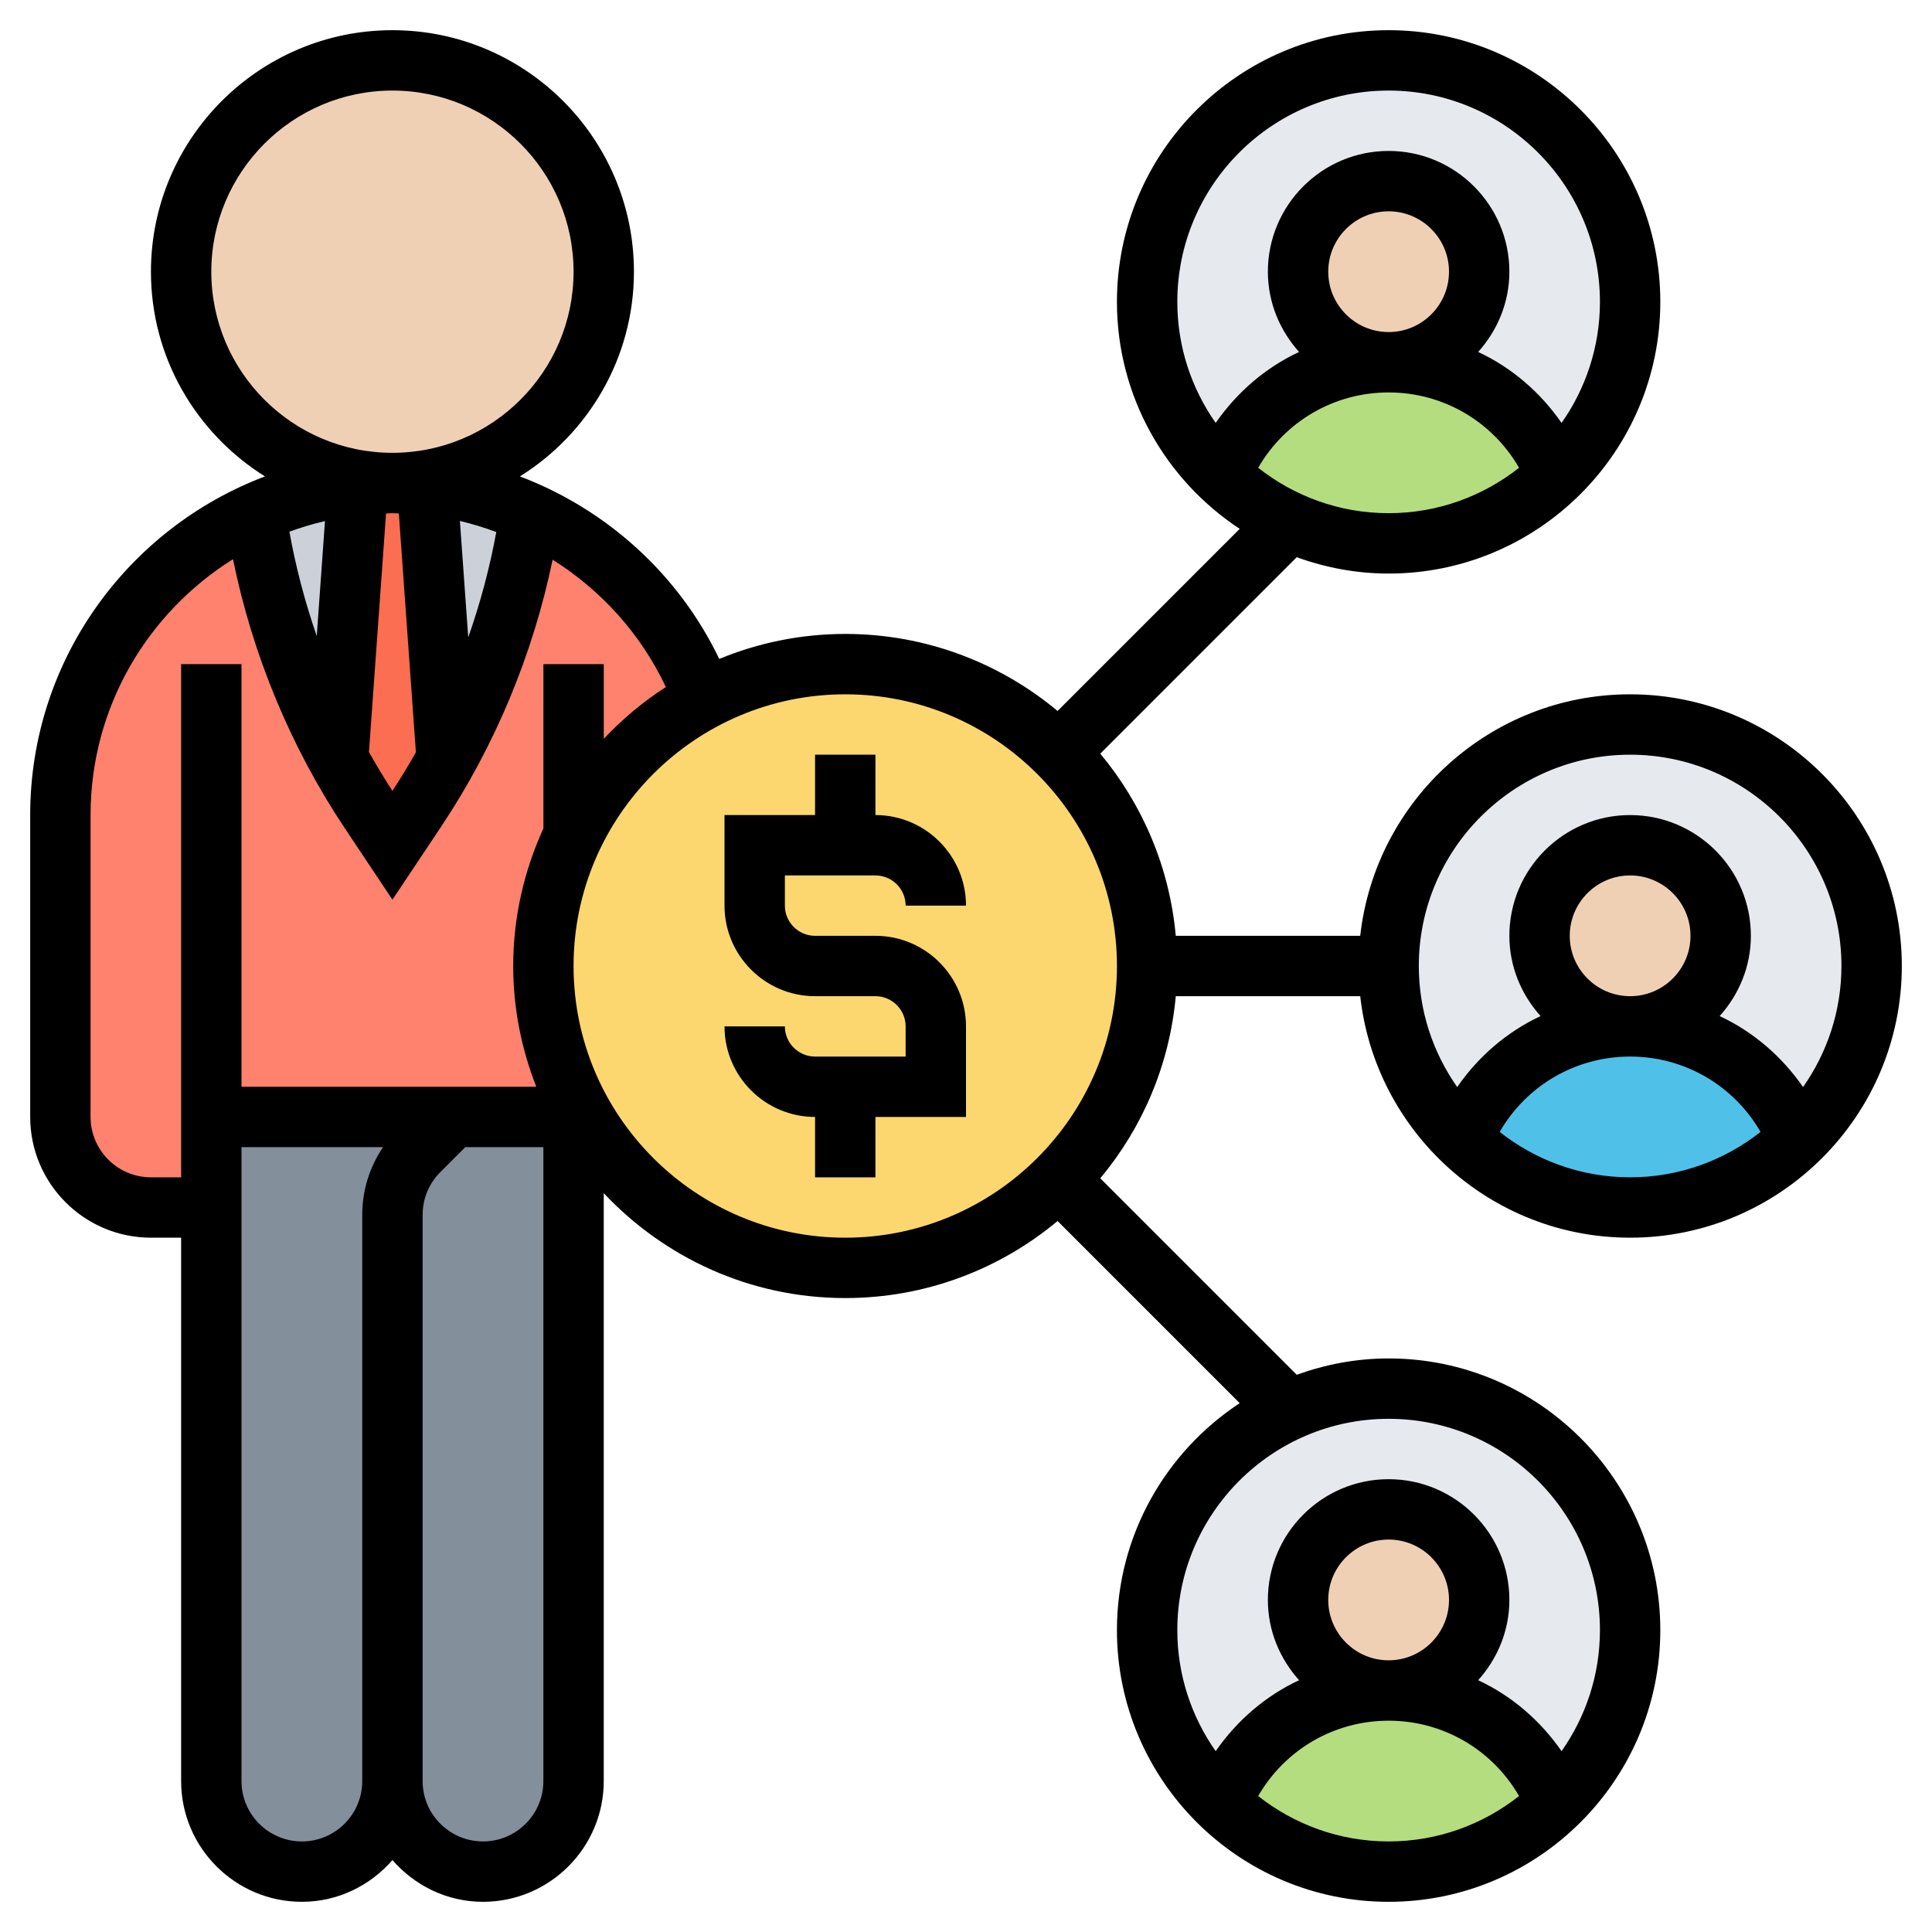 <svg id="Layer_5" enable-background="new 0 0 64 64" height="100" viewBox="0 0 64 64" width="100" xmlns="http://www.w3.org/2000/svg"><g><g><g><path d="m19 37v22c0 1.66-1.34 3-3 3-.83 0-1.58-.34-2.12-.88s-.88-1.29-.88-2.12v-18-.76c0-.79.32-1.56.88-2.12l1.12-1.12z" fill="#838f9b"/></g><g><path d="m15 37-1.12 1.12c-.56.56-.88 1.33-.88 2.12v.76 18c0 .83-.34 1.58-.88 2.12s-1.29.88-2.12.88c-1.66 0-3-1.34-3-3v-19-3z" fill="#838f9b"/></g><g><path d="m19 27.64c-.64 1.31-1 2.8-1 4.36s.36 3.05 1 4.36v.64h-4-8v3h-2c-1.66 0-3-1.34-3-3v-10c0-3.04 1.23-5.79 3.22-7.78.93-.93 2.02-1.69 3.24-2.24.41 2.86 1.34 5.62 2.74 8.15.32.6.67 1.18 1.05 1.75l.75 1.12.79-1.18c.36-.54.69-1.09 1.01-1.66v-.01c1.41-2.52 2.34-5.29 2.77-8.15 2.65 1.2 4.72 3.43 5.74 6.17-1.87.99-3.38 2.56-4.31 4.47z" fill="#ff826e"/></g><g><path d="m11.85 16.06-.65 9.07c-1.4-2.53-2.33-5.29-2.74-8.15 1.05-.48 2.19-.8 3.39-.92z" fill="#ccd1d9"/></g><g><path d="m54 24c4.42 0 8 3.58 8 8 0 2.26-.94 4.3-2.44 5.75-.89-2.2-3.04-3.75-5.56-3.75 1.66 0 3-1.34 3-3s-1.34-3-3-3-3 1.34-3 3 1.34 3 3 3c-2.52 0-4.67 1.55-5.56 3.75-1.5-1.45-2.44-3.49-2.44-5.75 0-4.42 3.58-8 8-8z" fill="#e6e9ed"/></g><g><path d="m54 34c2.52 0 4.67 1.55 5.56 3.75-1.44 1.39-3.4 2.25-5.56 2.25s-4.12-.86-5.56-2.25c.89-2.2 3.04-3.75 5.56-3.75z" fill="#4fc1e9"/></g><g><circle cx="54" cy="31" fill="#f0d0b4" r="3"/></g><g><path d="m46 2c4.42 0 8 3.58 8 8 0 2.26-.94 4.3-2.44 5.75-.89-2.2-3.04-3.75-5.56-3.75 1.66 0 3-1.34 3-3s-1.34-3-3-3-3 1.34-3 3 1.34 3 3 3c-2.52 0-4.67 1.55-5.56 3.75-1.5-1.45-2.44-3.49-2.44-5.75 0-4.42 3.58-8 8-8z" fill="#e6e9ed"/></g><g><path d="m46 46c4.42 0 8 3.58 8 8 0 2.26-.94 4.3-2.44 5.75-.89-2.2-3.04-3.75-5.56-3.75 1.66 0 3-1.34 3-3s-1.34-3-3-3-3 1.34-3 3 1.34 3 3 3c-2.52 0-4.67 1.55-5.56 3.75-1.5-1.45-2.44-3.49-2.44-5.75 0-3.25 1.93-6.04 4.71-7.29 1-.46 2.12-.71 3.29-.71z" fill="#e6e9ed"/></g><g><path d="m46 12c2.52 0 4.67 1.55 5.56 3.75-1.44 1.39-3.4 2.25-5.56 2.25-1.17 0-2.29-.25-3.29-.71-.84-.38-1.61-.9-2.27-1.54.89-2.2 3.04-3.75 5.56-3.75z" fill="#b4dd7f"/></g><g><path d="m46 56c2.52 0 4.67 1.55 5.56 3.75-1.44 1.39-3.4 2.25-5.56 2.25s-4.12-.86-5.56-2.25c.89-2.2 3.04-3.75 5.56-3.75z" fill="#b4dd7f"/></g><g><circle cx="46" cy="9" fill="#f0d0b4" r="3"/></g><g><circle cx="46" cy="53" fill="#f0d0b4" r="3"/></g><g><path d="m35.07 24.93c1.81 1.81 2.93 4.31 2.93 7.07s-1.12 5.26-2.93 7.07-4.31 2.93-7.07 2.93c-3.96 0-7.38-2.3-9-5.64-.64-1.31-1-2.8-1-4.36s.36-3.05 1-4.36c.93-1.91 2.44-3.48 4.31-4.47 1.4-.75 3-1.17 4.69-1.17 2.76 0 5.26 1.12 7.07 2.93z" fill="#fcd770"/></g><g><circle cx="13" cy="9" fill="#f0d0b4" r="7"/></g><g><path d="m17.57 16.99v.01c-.43 2.86-1.36 5.63-2.77 8.15l-.65-9.09c1.21.12 2.36.44 3.42.93z" fill="#ccd1d9"/></g><g><path d="m14.15 16.06.65 9.09v.01c-.32.57-.65 1.12-1.01 1.66l-.79 1.18-.75-1.12c-.38-.57-.73-1.15-1.05-1.75l.65-9.07c.38-.04.76-.06 1.15-.06s.77.02 1.15.06z" fill="#fc6e51"/></g></g><g><path d="m38.949 33h6.11c.5 4.493 4.317 8 8.941 8 4.962 0 9-4.038 9-9s-4.038-9-9-9c-4.624 0-8.441 3.507-8.941 8h-6.11c-.207-2.283-1.111-4.366-2.501-6.034l6.508-6.508c.952.345 1.974.542 3.044.542 4.962 0 9-4.038 9-9s-4.038-9-9-9-9 4.038-9 9c0 3.141 1.621 5.908 4.067 7.519l-6.033 6.033c-1.909-1.591-4.361-2.552-7.034-2.552-1.478 0-2.886.297-4.174.828-1.349-2.815-3.745-4.963-6.603-6.046 2.263-1.415 3.777-3.922 3.777-6.782 0-4.411-3.589-8-8-8s-8 3.589-8 8c0 2.86 1.514 5.367 3.777 6.782-4.536 1.714-7.777 6.089-7.777 11.218v10c0 2.206 1.794 4 4 4h1v18c0 2.206 1.794 4 4 4 1.2 0 2.266-.542 3-1.382.734.84 1.8 1.382 3 1.382 2.206 0 4-1.794 4-4v-19.474c2.008 2.133 4.847 3.474 8 3.474 2.673 0 5.125-.961 7.034-2.552l6.033 6.033c-2.446 1.611-4.067 4.378-4.067 7.519 0 4.962 4.038 9 9 9s9-4.038 9-9-4.038-9-9-9c-1.07 0-2.092.197-3.044.541l-6.508-6.508c1.391-1.667 2.294-3.75 2.501-6.033zm2.73-17.504c.885-1.534 2.513-2.496 4.321-2.496s3.436.962 4.321 2.496c-1.191.939-2.69 1.504-4.321 1.504s-3.13-.565-4.321-1.504zm2.321-6.496c0-1.103.897-2 2-2s2 .897 2 2-.897 2-2 2-2-.897-2-2zm2-6c3.86 0 7 3.14 7 7 0 1.492-.473 2.873-1.271 4.01-.708-1.021-1.655-1.834-2.763-2.351.635-.708 1.034-1.634 1.034-2.659 0-2.206-1.794-4-4-4s-4 1.794-4 4c0 1.025.399 1.951 1.034 2.659-1.108.517-2.055 1.33-2.763 2.351-.798-1.137-1.271-2.518-1.271-4.01 0-3.86 3.14-7 7-7zm-4.321 56.496c.885-1.534 2.513-2.496 4.321-2.496s3.436.962 4.321 2.496c-1.191.939-2.69 1.504-4.321 1.504s-3.13-.565-4.321-1.504zm2.321-6.496c0-1.103.897-2 2-2s2 .897 2 2-.897 2-2 2-2-.897-2-2zm9 1c0 1.492-.473 2.873-1.271 4.01-.708-1.021-1.655-1.834-2.763-2.351.635-.708 1.034-1.634 1.034-2.659 0-2.206-1.794-4-4-4s-4 1.794-4 4c0 1.025.399 1.951 1.034 2.659-1.108.517-2.055 1.33-2.763 2.351-.798-1.137-1.271-2.518-1.271-4.01 0-3.86 3.14-7 7-7s7 3.14 7 7zm-3.321-16.504c.885-1.534 2.513-2.496 4.321-2.496s3.436.962 4.321 2.496c-1.191.939-2.69 1.504-4.321 1.504s-3.13-.565-4.321-1.504zm2.321-6.496c0-1.103.897-2 2-2s2 .897 2 2-.897 2-2 2-2-.897-2-2zm2-6c3.86 0 7 3.14 7 7 0 1.492-.473 2.873-1.271 4.01-.708-1.021-1.655-1.834-2.763-2.351.635-.708 1.034-1.634 1.034-2.659 0-2.206-1.794-4-4-4s-4 1.794-4 4c0 1.025.399 1.951 1.034 2.659-1.108.517-2.055 1.33-2.763 2.351-.798-1.137-1.271-2.518-1.271-4.01 0-3.86 3.14-7 7-7zm-44.413-7.387c.383-.14.775-.259 1.178-.352l-.272 3.81c-.391-1.129-.695-2.286-.906-3.458zm3.201-.602c.071-.002.14-.011.212-.011.071 0 .141.007.212.008l.565 7.914c-.247.433-.503.86-.778 1.275-.274-.418-.53-.848-.777-1.283zm2.723 4.104-.276-3.857c.411.095.812.221 1.205.366-.217 1.184-.529 2.352-.929 3.491zm-8.511-12.115c0-3.309 2.691-6 6-6s6 2.691 6 6-2.691 6-6 6-6-2.691-6-6zm-2 30c-1.103 0-2-.897-2-2v-10c0-3.574 1.891-6.707 4.718-8.476.646 3.168 1.912 6.224 3.703 8.911l1.579 2.368 1.618-2.426c1.776-2.665 3.037-5.695 3.688-8.836 1.604 1.007 2.924 2.457 3.751 4.218-.755.487-1.443 1.064-2.056 1.715v-2.474h-2v5.444c-.636 1.39-1 2.93-1 4.556 0 1.412.277 2.758.764 4h-9.765v-14h-2v17zm5 22c-1.103 0-2-.897-2-2v-21h4.69c-.447.657-.69 1.431-.69 2.243v.757 18c0 1.103-.897 2-2 2zm6 0c-1.103 0-2-.897-2-2v-18-.757c0-.534.208-1.037.586-1.415l.828-.828h2.586v21c0 1.103-.897 2-2 2zm12-20c-4.962 0-9-4.038-9-9s4.038-9 9-9 9 4.038 9 9-4.038 9-9 9z"/><path d="m29 29c.551 0 1 .449 1 1h2c0-1.654-1.346-3-3-3v-2h-2v2h-3v3c0 1.654 1.346 3 3 3h2c.551 0 1 .449 1 1v1h-3c-.551 0-1-.449-1-1h-2c0 1.654 1.346 3 3 3v2h2v-2h3v-3c0-1.654-1.346-3-3-3h-2c-.551 0-1-.449-1-1v-1z"/></g></g></svg>